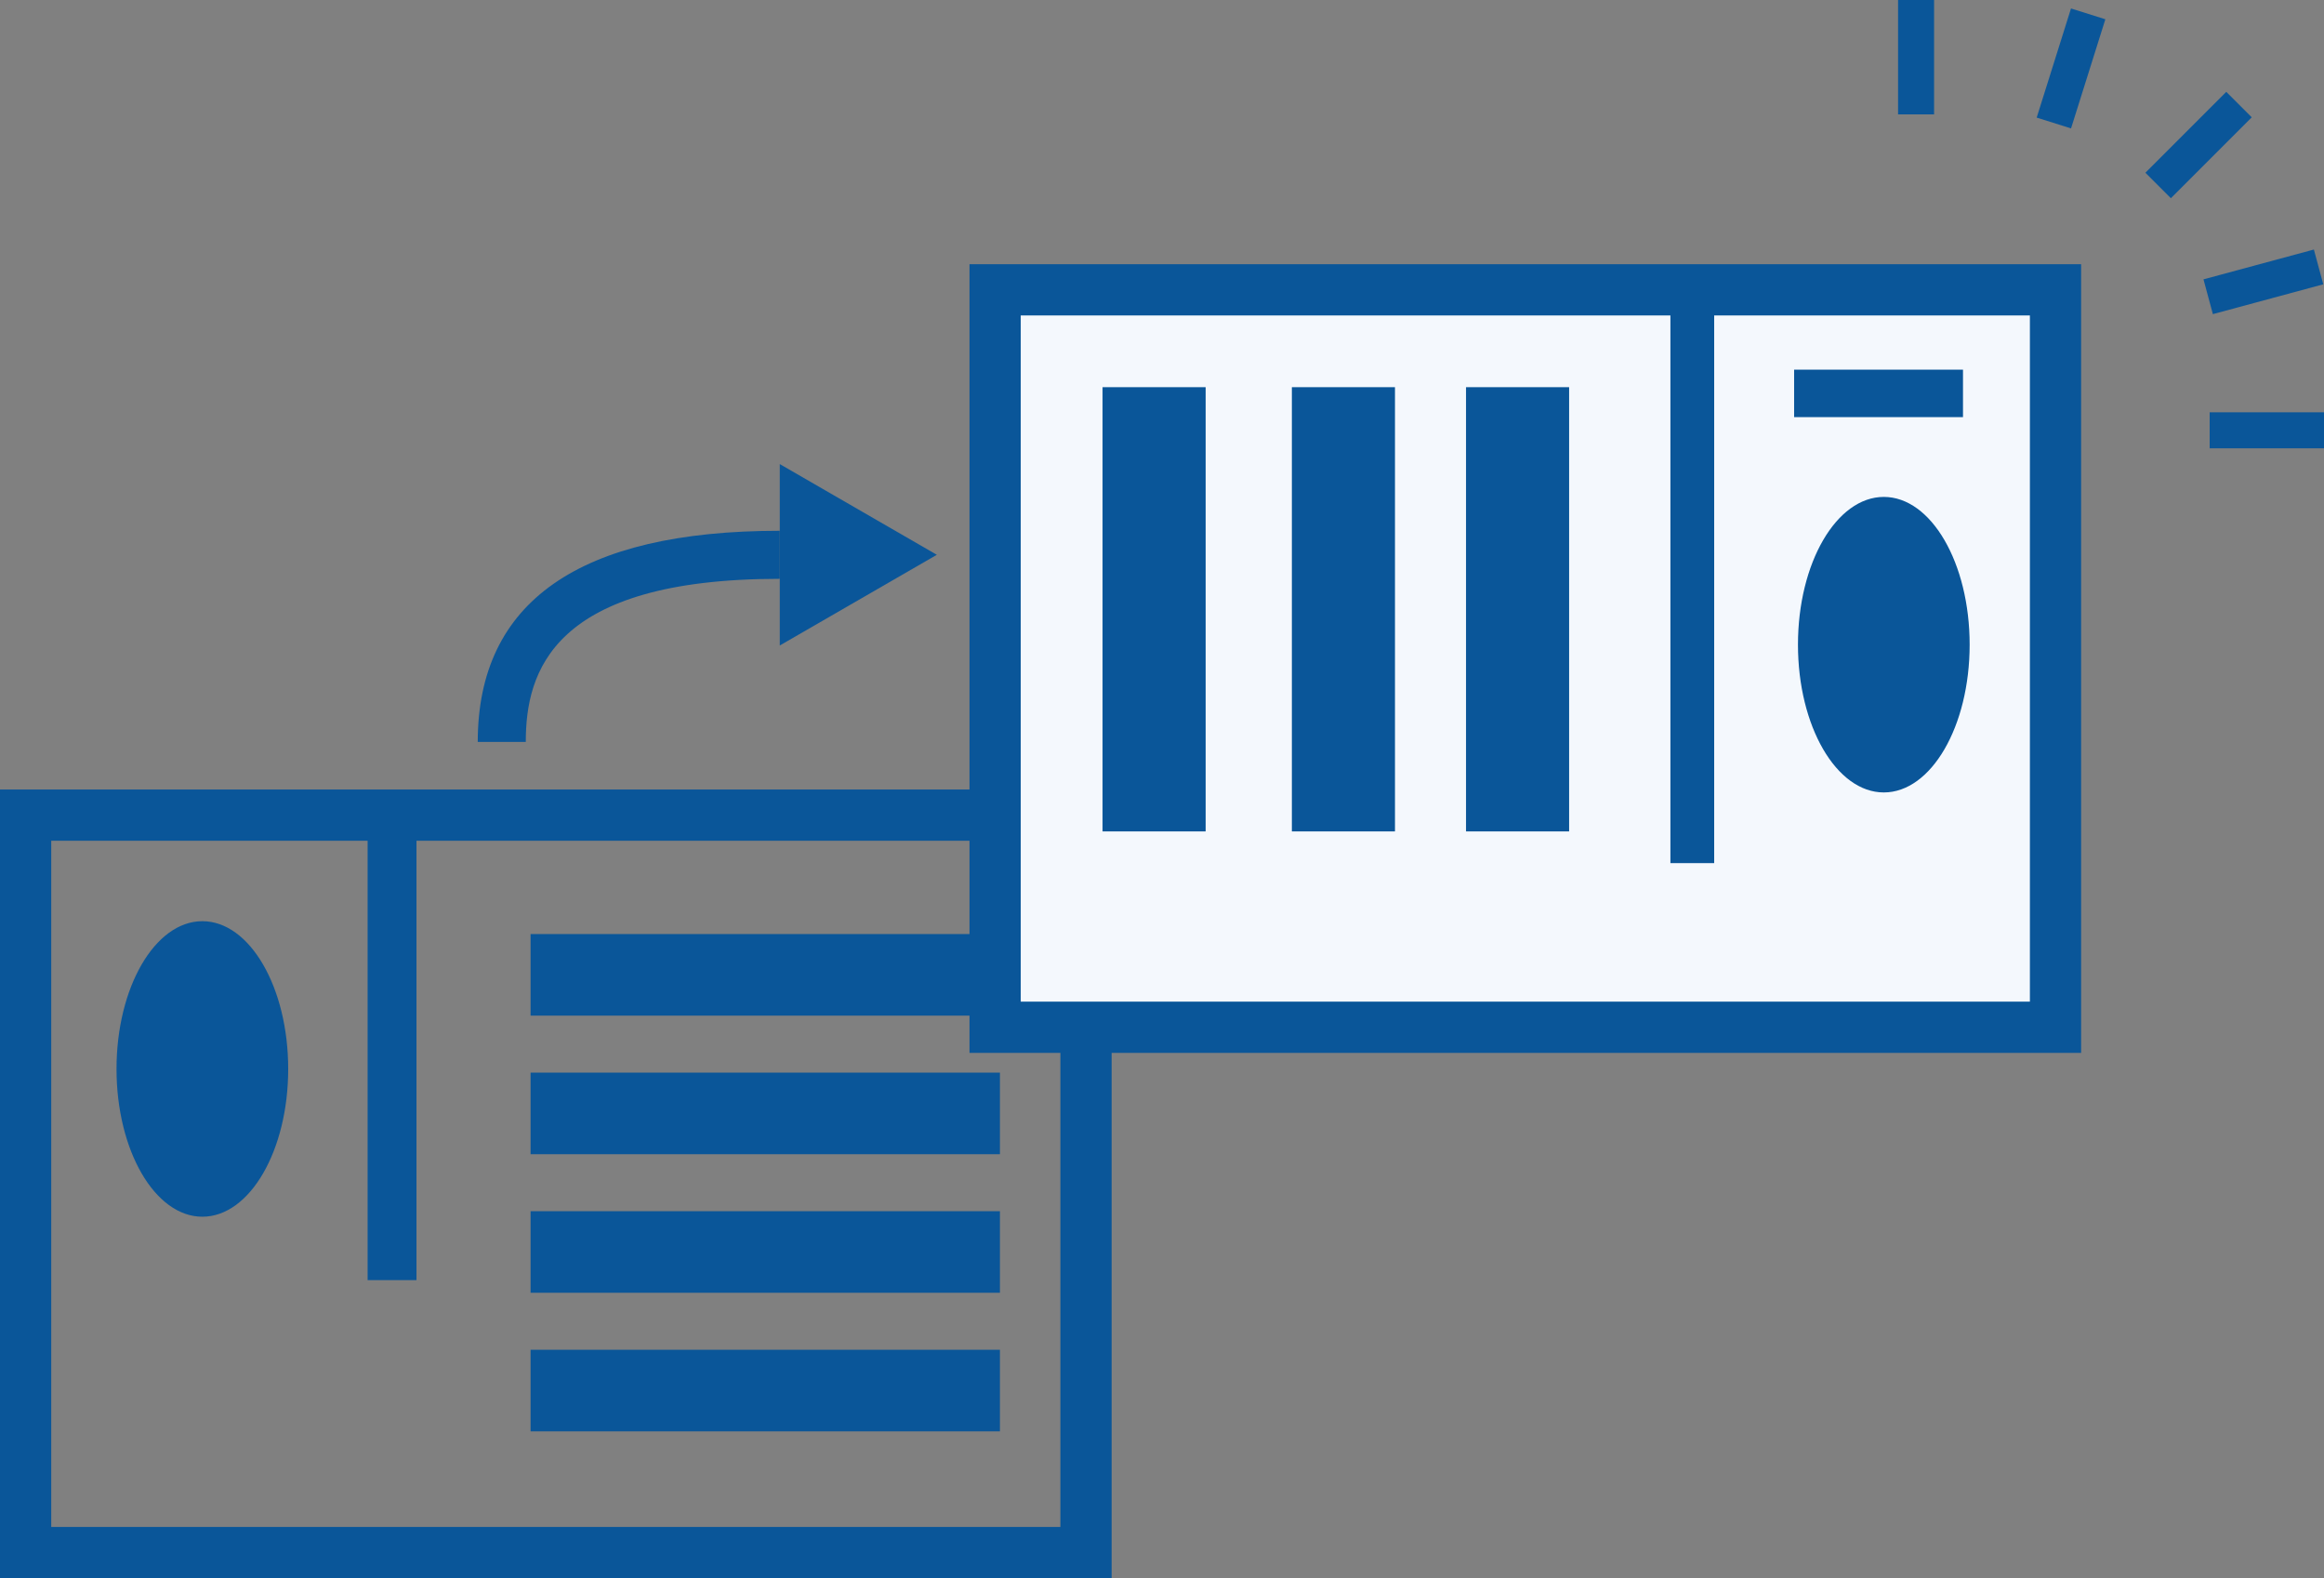 <svg xmlns="http://www.w3.org/2000/svg" width="141.892" height="96.328" viewBox="0 0 141.892 96.328">
  <rect x="0" y="0" width="141.892" height="96.328" fill="#808080" stroke="none"/>
  <g id="icon-ex2-3" transform="translate(-386.769 -257.5)">
    <rect id="長方形_1297" data-name="長方形 1297" width="64.742" height="45.011" transform="translate(388.333 307.253)" fill="none" stroke="#0a5699" stroke-miterlimit="10" stroke-width="3.128"/>
    <rect id="長方形_1298" data-name="長方形 1298" width="64.742" height="45.011" transform="translate(447.526 275.19)" fill="#f4f8fd" stroke="#0a5699" stroke-miterlimit="10" stroke-width="3.128"/>
    <g id="グループ_1342" data-name="グループ 1342" transform="translate(415.939 285.826)">
      <path id="パス_132" data-name="パス 132" d="M449.832,294.971l-9.589-5.537v11.073Z" transform="translate(-421.804 -289.434)" fill="#0a5699"/>
      <path id="パス_133" data-name="パス 133" d="M422.387,306.909h-2.933c0-8.551,6.2-12.886,18.44-12.886v2.933C423.995,296.956,422.387,302.637,422.387,306.909Z" transform="translate(-419.455 -289.952)" fill="#0a5699"/>
    </g>
    <g id="グループ_6726" data-name="グループ 6726" transform="translate(502.656 257.5)">
      <rect id="長方形_1112" data-name="長方形 1112" width="2.199" height="6.982" fill="#0a5699"/>
      <rect id="長方形_1113" data-name="長方形 1113" width="6.983" height="2.199" transform="translate(15.101 10.543) rotate(-45)" fill="#0a5699"/>
      <rect id="長方形_1114" data-name="長方形 1114" width="6.982" height="2.199" transform="translate(19.024 25.165)" fill="#0a5699"/>
      <rect id="長方形_1115" data-name="長方形 1115" width="6.982" height="2.199" transform="translate(18.647 17.051) rotate(-15.113)" fill="#0a5699"/>
      <rect id="長方形_1116" data-name="長方形 1116" width="6.983" height="2.199" transform="translate(8.463 7.178) rotate(-72.543)" fill="#0a5699"/>
    </g>
    <rect id="長方形_1299" data-name="長方形 1299" width="4.979" height="28.657" transform="translate(447.82 314.512) rotate(90)" fill="#0a5699"/>
    <rect id="長方形_1300" data-name="長方形 1300" width="4.979" height="28.657" transform="translate(447.82 322.97) rotate(90)" fill="#0a5699"/>
    <rect id="長方形_1301" data-name="長方形 1301" width="4.979" height="28.657" transform="translate(447.82 331.428) rotate(90)" fill="#0a5699"/>
    <rect id="長方形_1302" data-name="長方形 1302" width="2.983" height="28.074" transform="translate(409.214 307.561)" fill="#0a5699"/>
    <rect id="長方形_1303" data-name="長方形 1303" width="2.672" height="34.375" transform="translate(488.756 275.807)" fill="#0a5699"/>
    <rect id="長方形_1305" data-name="長方形 1305" width="6.295" height="27.115" transform="translate(482.572 308.247) rotate(180)" fill="#0a5699"/>
    <rect id="長方形_1306" data-name="長方形 1306" width="2.897" height="10.311" transform="translate(496.309 282.96) rotate(-90)" fill="#0a5699"/>
    <rect id="長方形_1307" data-name="長方形 1307" width="6.295" height="27.115" transform="translate(471.939 308.247) rotate(180)" fill="#0a5699"/>
    <rect id="長方形_1308" data-name="長方形 1308" width="6.295" height="27.115" transform="translate(460.38 308.247) rotate(180)" fill="#0a5699"/>
    <ellipse id="楕円形_91" data-name="楕円形 91" cx="5.241" cy="9.019" rx="5.241" ry="9.019" transform="translate(393.883 313.727)" fill="#0a5699"/>
    <ellipse id="楕円形_92" data-name="楕円形 92" cx="5.241" cy="9.019" rx="5.241" ry="9.019" transform="translate(496.544 287.83)" fill="#0a5699"/>
    <rect id="長方形_1316" data-name="長方形 1316" width="4.979" height="28.657" transform="translate(447.82 339.886) rotate(90)" fill="#0a5699"/>
  </g>
</svg>
